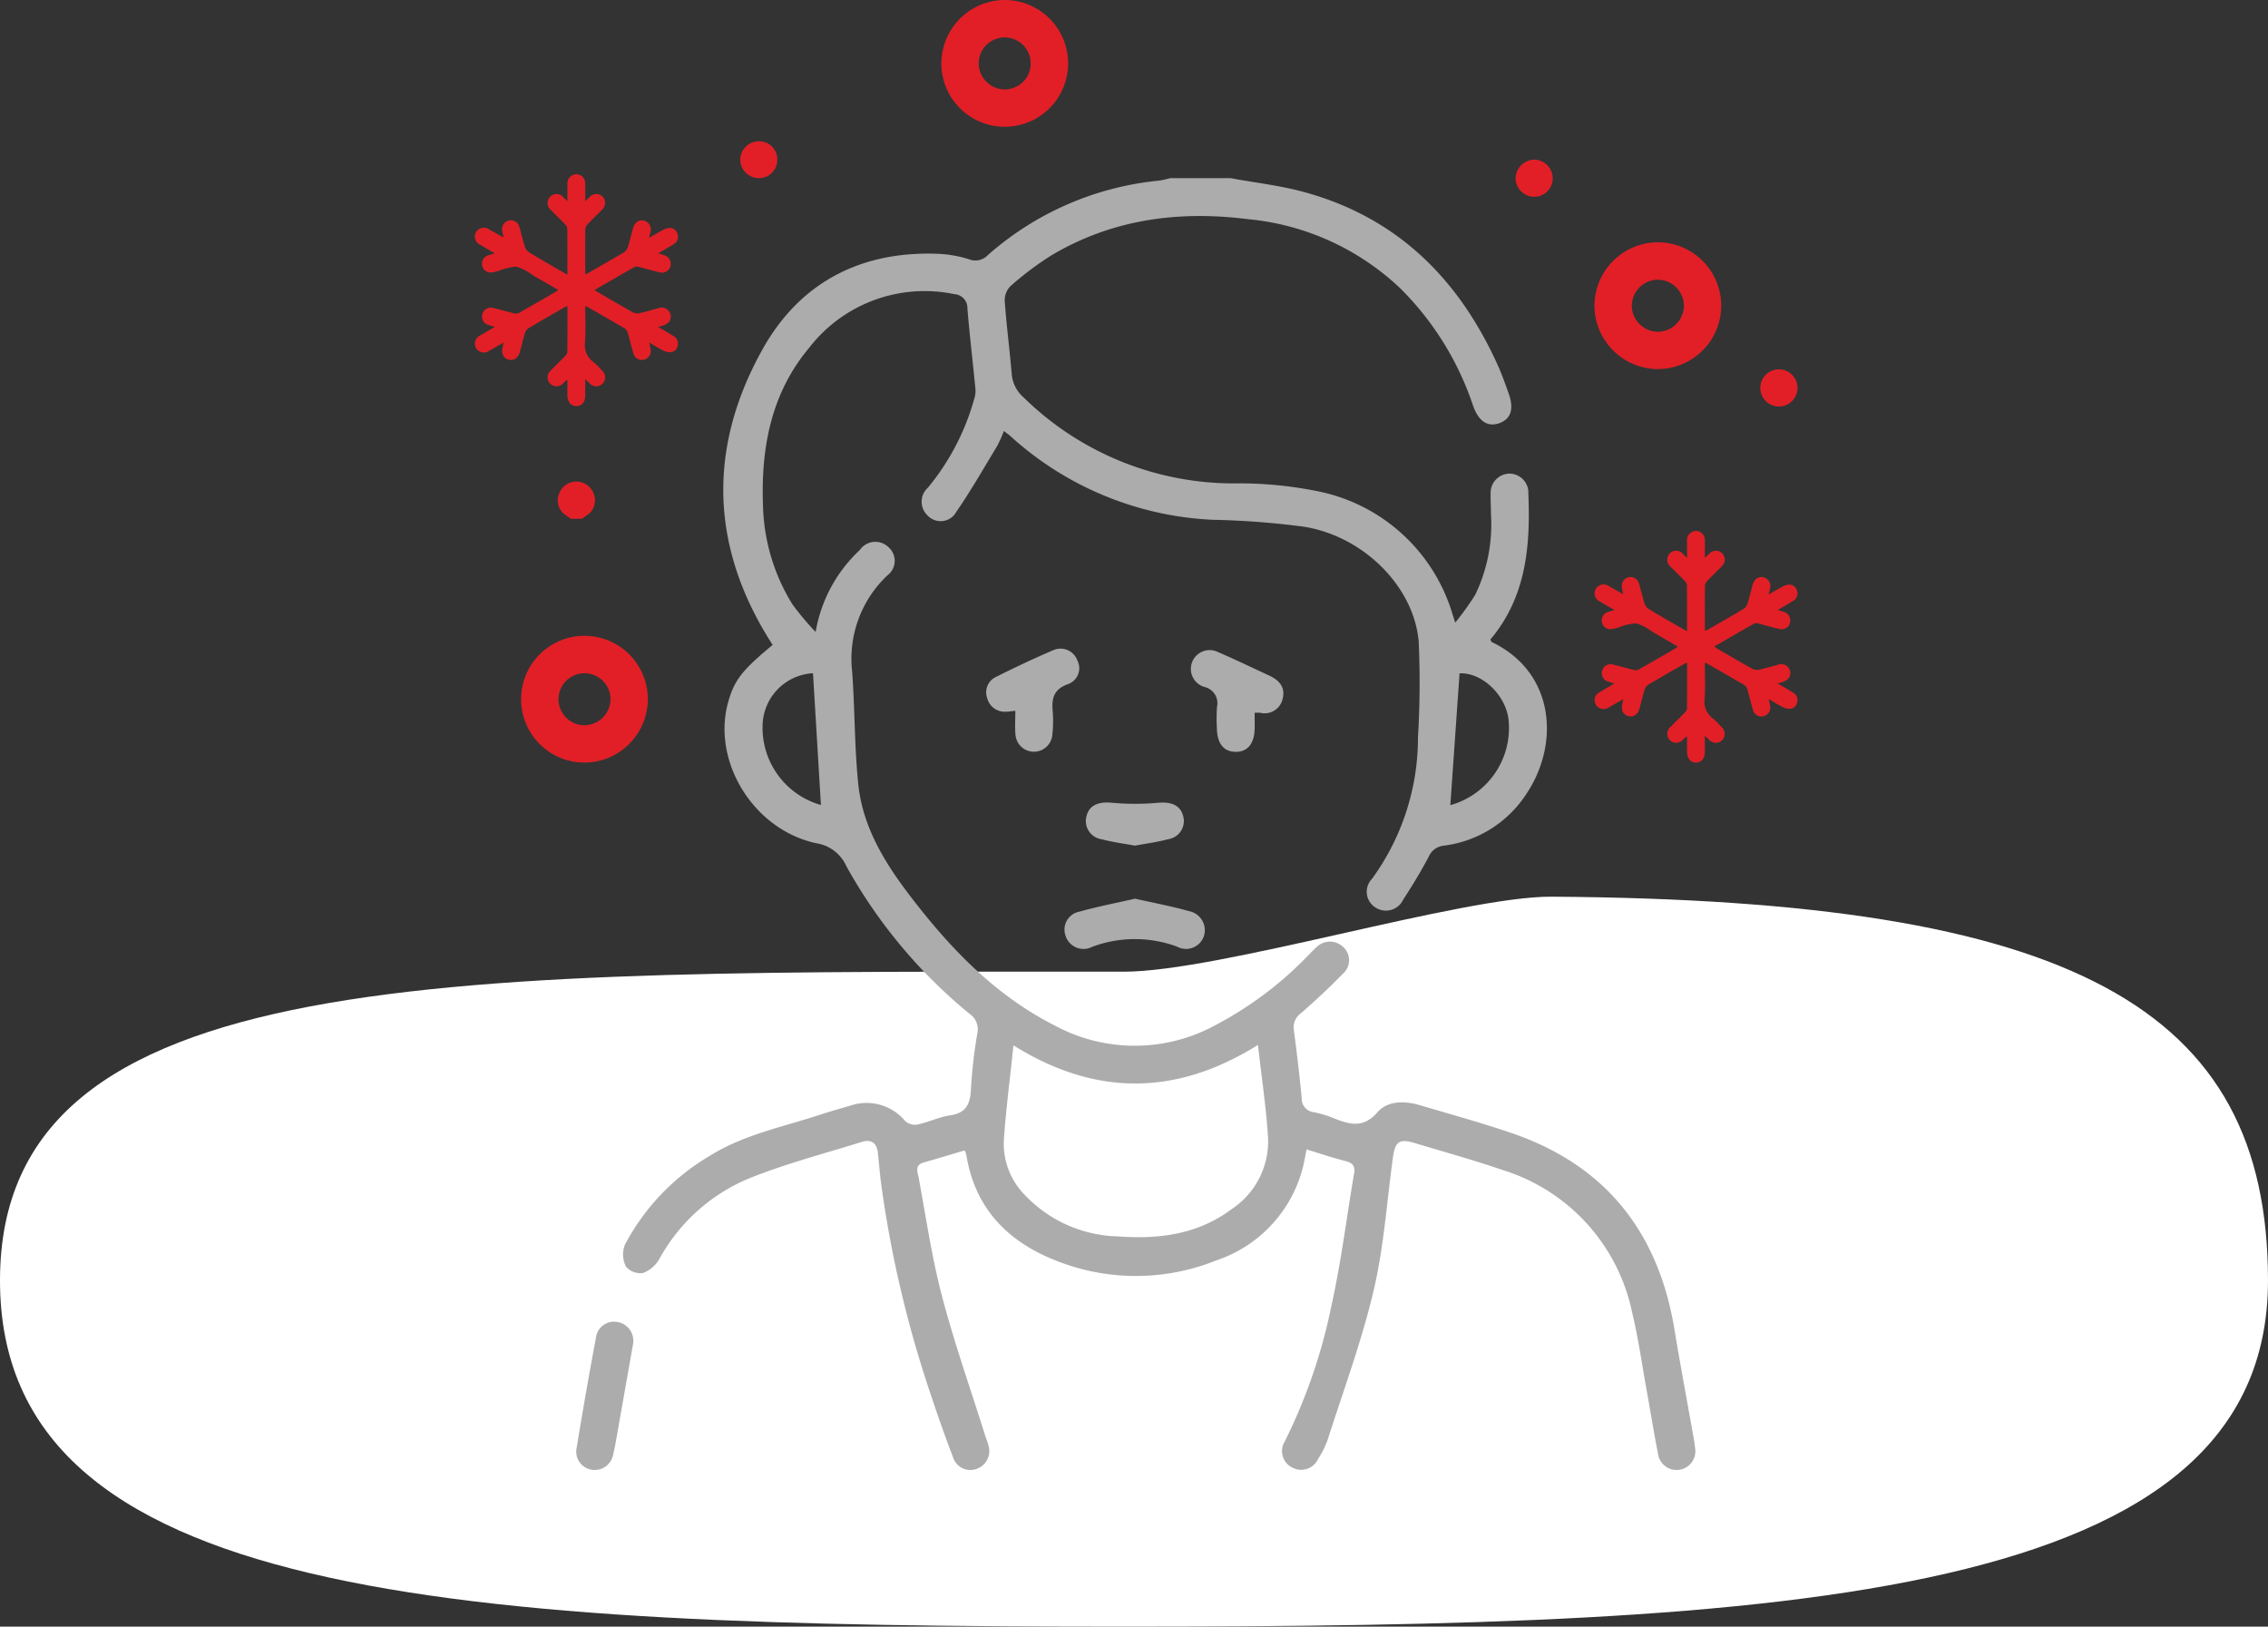 <svg xmlns="http://www.w3.org/2000/svg" width="200.665" height="143.886" viewBox="0 0 200.665 143.886">
  <rect x="0" y="0" width="200.665" height="143.886" fill="#333333" stroke="none"/>
  <g id="Group_183095" data-name="Group 183095" transform="translate(-2012 -319)">
    <path id="Path_20477" data-name="Path 20477" d="M107.5,62.769c8.431,0,29.98-6.684,37.854-6.634,46.033.295,63.38,9.724,63.38,33.95,0,28.235-41.864,30.619-101.235,30.619S8.07,118.32,8.07,90.085,48.129,62.769,107.5,62.769Z" transform="translate(2003.93 342.182)" fill="#fff"/>
    <g id="Group_183094" data-name="Group 183094" transform="translate(3.645 16.591)">
      <g id="Group_183093" data-name="Group 183093" transform="translate(2059.35 318.169)">
        <path id="Path_45245" data-name="Path 45245" d="M643.7-55.515c2.15.4,4.341.644,6.445,1.215,8.261,2.239,13.729,7.677,17.183,15.332.366.811.664,1.654.962,2.493.487,1.373.209,2.247-.8,2.623-1.042.387-1.86-.139-2.355-1.557a26.381,26.381,0,0,0-6.4-10.328,22.637,22.637,0,0,0-13.549-6.156c-6.1-.764-11.953.005-17.322,3.188a27.865,27.865,0,0,0-3.647,2.735,1.783,1.783,0,0,0-.513,1.314c.155,2.15.433,4.29.618,6.438a3.057,3.057,0,0,0,1.05,2.093,26.535,26.535,0,0,0,18.509,7.609,35.228,35.228,0,0,1,7.635.718A15.643,15.643,0,0,1,663.326-16.94c.045.134.087.27.237.739a25.021,25.021,0,0,0,1.762-2.446,14.291,14.291,0,0,0,1.4-7.139c0-.6-.043-1.191-.026-1.785a1.7,1.7,0,0,1,1.592-1.808,1.68,1.68,0,0,1,1.742,1.769c.193,4.652-.194,9.16-3.362,12.905.06.11.077.2.126.224,5.583,2.665,6.03,8.988,3.077,13.409a10.211,10.211,0,0,1-7.323,4.6,1.639,1.639,0,0,0-1.363,1.043c-.686,1.273-1.434,2.517-2.226,3.729a1.687,1.687,0,0,1-2.469.689,1.641,1.641,0,0,1-.285-2.537,21.22,21.22,0,0,0,4.06-12.516,81.032,81.032,0,0,0,.063-8.471c-.429-4.888-4.931-9.333-10.179-10.152a71.914,71.914,0,0,0-8-.609,28.541,28.541,0,0,1-17.973-7.429c-.138-.121-.29-.226-.548-.426a11.807,11.807,0,0,1-.591,1.32c-1.186,1.962-2.326,3.958-3.626,5.842a1.573,1.573,0,0,1-2.512.332,1.669,1.669,0,0,1,.01-2.484,21.271,21.271,0,0,0,4.093-7.846,2.207,2.207,0,0,0,.109-.869c-.229-2.368-.51-4.732-.709-7.1a1.239,1.239,0,0,0-1.181-1.305,12.907,12.907,0,0,0-12.822,4.75c-3.388,4.037-4.28,8.907-4.083,14.014a17.371,17.371,0,0,0,2.592,8.662,24.092,24.092,0,0,0,2.064,2.461,12.844,12.844,0,0,1,3.908-7.249,1.665,1.665,0,0,1,2.546-.242,1.6,1.6,0,0,1-.089,2.471,10.134,10.134,0,0,0-3.129,8.581c.236,3.3.2,6.62.535,9.9.4,3.857,2.4,7.052,4.722,10.063,3.5,4.548,7.423,8.62,12.621,11.267a14.91,14.91,0,0,0,14.329-.05,32.184,32.184,0,0,0,8-5.988c.289-.289.561-.6.869-.866a1.677,1.677,0,0,1,2.321-.058,1.572,1.572,0,0,1,.039,2.38c-1.193,1.223-2.444,2.394-3.733,3.516a1.53,1.53,0,0,0-.626,1.517c.265,1.989.5,3.983.692,5.981a1.2,1.2,0,0,0,1.106,1.26,10.144,10.144,0,0,1,1.807.56c1.367.53,2.548.863,3.779-.551.915-1.051,2.424-1.028,3.778-.629,2.706.8,5.43,1.55,8.1,2.461,8.328,2.845,12.988,8.767,14.411,17.371.533,3.225,1.137,6.439,1.707,9.658a7.476,7.476,0,0,1,.108.772,1.662,1.662,0,1,1-3.279.521c-.361-1.822-.652-3.657-.983-5.485-.423-2.339-.75-4.7-1.308-7.01a16.754,16.754,0,0,0-11.484-12.57c-2.562-.88-5.178-1.6-7.774-2.381-1.337-.4-1.7-.122-1.9,1.3-.539,3.937-.8,7.939-1.713,11.79-1.053,4.464-2.664,8.8-4.063,13.178a8.181,8.181,0,0,1-.847,1.69,1.646,1.646,0,0,1-2.274.758,1.622,1.622,0,0,1-.676-2.3A48.52,48.52,0,0,0,652.6,44.272c.865-3.87,1.348-7.825,2.014-11.741.109-.639-.1-.935-.742-1.1-1.141-.287-2.258-.667-3.458-1.031-.13.625-.218,1.169-.359,1.7a11.733,11.733,0,0,1-7.64,8.117,19.041,19.041,0,0,1-14.267-.023c-4.148-1.644-7.014-4.542-7.809-9.132-.025-.145-.066-.288-.105-.431-.009-.034-.042-.06-.1-.138-1.184.35-2.384.718-3.593,1.058-.855.24-.534.9-.446,1.373.648,3.5,1.163,7.048,2.068,10.487,1.095,4.159,2.533,8.227,3.823,12.334.089.283.216.556.28.845a1.667,1.667,0,0,1-1.057,2.068,1.6,1.6,0,0,1-2.071-1.014q-1.073-2.807-2.012-5.666a100.122,100.122,0,0,1-4.367-18.63c-.112-.885-.183-1.775-.277-2.662-.091-.857-.6-1.209-1.391-.962-3.4,1.06-6.871,1.957-10.159,3.3a16.113,16.113,0,0,0-7.795,7.079,2.759,2.759,0,0,1-1.43,1.222,1.672,1.672,0,0,1-1.511-.554,2.4,2.4,0,0,1-.105-1.927,19.863,19.863,0,0,1,7.426-7.823c3.046-1.929,6.534-2.6,9.874-3.7.881-.29,1.776-.54,2.668-.8a4.438,4.438,0,0,1,4.848,1.377,1.328,1.328,0,0,0,1.078.3c.977-.212,1.908-.669,2.889-.812,1.379-.2,1.771-.965,1.837-2.242a43.25,43.25,0,0,1,.565-4.983,1.672,1.672,0,0,0-.716-1.784A45.217,45.217,0,0,1,609.694,5.346a3.493,3.493,0,0,0-2.652-2.03c-5.617-1.2-9.326-7.344-7.772-12.608.551-1.867,1.234-2.724,3.9-4.938-5.534-8.571-5.781-17.392-.892-26.15,3.306-5.923,8.736-8.737,15.612-8.44a10.694,10.694,0,0,1,2.623.467A1.516,1.516,0,0,0,622.2-48.7a26.794,26.794,0,0,1,15.179-6.6,9.464,9.464,0,0,0,.963-.214Zm2.412,76.667c-7.213,4.514-14.373,4.574-21.635.041-.305,2.924-.66,5.648-.851,8.384a6.464,6.464,0,0,0,1.867,4.861,11.727,11.727,0,0,0,8.236,3.653c3.606.267,7.06-.165,10.055-2.415A7.186,7.186,0,0,0,647,29.287C646.828,26.632,646.429,23.992,646.108,21.152ZM606.741-11.725a4.718,4.718,0,0,0-4.454,4.456,7.1,7.1,0,0,0,5.156,7.2Zm56.39,11.67a7.081,7.081,0,0,0,5.16-7.454c-.175-2.172-2.278-4.29-4.345-4.207C663.674-7.811,663.4-3.912,663.131-.055Z" transform="translate(-585.805 55.515)" fill="#acacac"/>
        <path id="Path_45248" data-name="Path 45248" d="M576.489,398.79c-.394,2.23-.818,4.642-1.247,7.053-.163.913-.3,1.833-.516,2.734a1.656,1.656,0,0,1-1.861,1.373,1.618,1.618,0,0,1-1.37-1.958q.8-4.89,1.71-9.761a1.609,1.609,0,0,1,1.873-1.36A1.689,1.689,0,0,1,576.489,398.79Z" transform="translate(-571.467 -295.698)" fill="#acacac"/>
        <path id="Path_45249" data-name="Path 45249" d="M736.244,136.107c-.394.039-.613.082-.831.079a1.6,1.6,0,0,1-1.663-1.213,1.5,1.5,0,0,1,.811-1.878c1.654-.83,3.332-1.621,5.034-2.347a1.577,1.577,0,0,1,2.126.879,1.5,1.5,0,0,1-.827,2.125c-1.247.443-1.45,1.252-1.345,2.386a10.958,10.958,0,0,1-.034,2.111,1.636,1.636,0,0,1-3.258-.014C736.194,137.578,736.244,136.91,736.244,136.107Z" transform="translate(-697.405 -88.992)" fill="#acacac"/>
        <path id="Path_45250" data-name="Path 45250" d="M820.189,136.733c0,.555.011,1,0,1.441-.041,1.325-.644,2.034-1.7,2.015-1.044-.018-1.612-.73-1.64-2.077a15.711,15.711,0,0,1,.009-1.89,1.475,1.475,0,0,0-1.083-1.762,1.663,1.663,0,1,1,1.163-3.1c1.529.661,3.03,1.387,4.543,2.085.857.4,1.431,1.009,1.195,2a1.635,1.635,0,0,1-2.025,1.286C820.542,136.722,820.436,136.733,820.189,136.733Z" transform="translate(-760.177 -89.447)" fill="#acacac"/>
        <path id="Path_45251" data-name="Path 45251" d="M770.856,229.529c1.673.381,3.236.67,4.757,1.1a1.72,1.72,0,0,1,1.333,2.2,1.667,1.667,0,0,1-2.379.944,10.761,10.761,0,0,0-7.507.016,1.667,1.667,0,0,1-2.363-.992,1.614,1.614,0,0,1,1.245-2.122C767.567,230.217,769.236,229.9,770.856,229.529Z" transform="translate(-721.42 -165.797)" fill="#acacac"/>
        <path id="Path_45252" data-name="Path 45252" d="M777.43,195.3c-1-.186-1.988-.312-2.946-.567a1.627,1.627,0,0,1-1.33-2.07c.236-.942,1.072-1.266,2.18-1.163a22.734,22.734,0,0,0,4.152.006c1.119-.1,1.95.2,2.2,1.136a1.624,1.624,0,0,1-1.3,2.086C779.421,194.986,778.429,195.112,777.43,195.3Z" transform="translate(-728.011 -136.257)" fill="#acacac"/>
      </g>
      <path id="Path_45254" data-name="Path 45254" d="M1016.317,287.372c-.13-.092-.262-.182-.391-.276a1.559,1.559,0,0,1-.674-1.854,1.63,1.63,0,0,1,3.12,0,1.562,1.562,0,0,1-.674,1.854c-.129.094-.26.184-.391.276Z" transform="translate(1042.539 60.922)" fill="#e21f26"/>
      <path id="Path_45256" data-name="Path 45256" d="M973.566-198.192c0-1.41,0-2.737-.008-4.063a.606.606,0,0,0-.173-.366c-.408-.428-.834-.838-1.249-1.259a.811.811,0,0,1-.086-1.214.789.789,0,0,1,1.185.088l.331.315c0-.553,0-1.028,0-1.5a.811.811,0,0,1,.575-.843.782.782,0,0,1,1,.764c.015.5,0,.992,0,1.586.178-.169.293-.284.414-.392a.779.779,0,0,1,1.13,0,.784.784,0,0,1-.018,1.1c-.434.457-.9.889-1.329,1.346a.662.662,0,0,0-.187.4c-.014,1.274-.008,2.548-.007,3.823,0,.048.01.1.02.184.134-.068.237-.114.335-.171,1.024-.588,2.052-1.171,3.066-1.776a.84.84,0,0,0,.338-.434c.173-.55.3-1.114.455-1.67s.542-.812,1.009-.686a.817.817,0,0,1,.52,1.075c-.026.113-.054.225-.107.443.461-.266.839-.5,1.236-.705a1.345,1.345,0,0,1,.627-.175.707.707,0,0,1,.666.578.73.73,0,0,1-.343.85c-.431.273-.878.521-1.37.81.2.067.353.117.506.169a.789.789,0,0,1,.583.935.768.768,0,0,1-.969.578c-.626-.142-1.243-.326-1.866-.482a.5.5,0,0,0-.331,0c-1.174.665-2.341,1.342-3.552,2.041.119.081.2.142.281.191,1.033.6,2.063,1.2,3.106,1.785a.9.9,0,0,0,.578.075c.55-.119,1.09-.288,1.636-.43a.814.814,0,0,1,1.108.519c.13.451-.137.84-.692,1.007l-.4.121c.487.285.926.534,1.356.8a.751.751,0,0,1,.384.8.692.692,0,0,1-.573.626,1.223,1.223,0,0,1-.67-.119c-.423-.2-.821-.459-1.288-.727.049.24.092.415.121.592a.78.78,0,0,1-.554.917.77.77,0,0,1-.958-.542c-.18-.6-.321-1.217-.5-1.821a.667.667,0,0,0-.242-.371c-1.107-.655-2.224-1.291-3.34-1.932a1.2,1.2,0,0,0-.18-.061c0,1.082.051,2.131-.017,3.173a1.853,1.853,0,0,0,.736,1.766,6.753,6.753,0,0,1,.756.747.805.805,0,0,1,.063,1.161.791.791,0,0,1-1.187-.06l-.352-.331c0,.53,0,.981,0,1.431,0,.585-.292.937-.772.946s-.8-.362-.8-.958c0-.42,0-.841,0-1.261,0-.021-.02-.043-.048-.1-.109.1-.211.192-.312.285a.781.781,0,0,1-1.157.053.792.792,0,0,1,.04-1.157c.42-.434.858-.851,1.277-1.287a.616.616,0,0,0,.195-.357c.014-1.338.009-2.676.009-4.051a1.758,1.758,0,0,0-.237.09c-1.069.615-2.141,1.227-3.2,1.858a.778.778,0,0,0-.313.406c-.17.551-.3,1.114-.452,1.671s-.542.818-1,.7-.659-.547-.524-1.108c.027-.112.049-.225.088-.4-.465.266-.869.5-1.28.731a.8.8,0,0,1-1.161-.245.794.794,0,0,1,.388-1.122c.4-.24.809-.474,1.268-.742-.211-.065-.359-.108-.506-.156a.777.777,0,0,1-.592-.958.766.766,0,0,1,.98-.556c.613.141,1.217.324,1.828.472a.606.606,0,0,0,.4-.023c1.131-.639,2.254-1.293,3.378-1.944.03-.017.049-.053.1-.111l-1.092-.634c-.386-.224-.771-.45-1.159-.67a4.46,4.46,0,0,0-1.413-.74,4.619,4.619,0,0,0-1.555.363,4.394,4.394,0,0,1-.651.149.756.756,0,0,1-.833-.62.775.775,0,0,1,.495-.883c.18-.07.37-.115.617-.19-.461-.27-.869-.5-1.273-.745a.792.792,0,0,1-.382-1.123.8.8,0,0,1,1.164-.24c.4.221.8.448,1.2.672.008,0,.023,0,.061-.014-.037-.176-.085-.351-.11-.53a.777.777,0,0,1,.565-.91.77.77,0,0,1,.948.558c.174.577.3,1.169.485,1.743a.961.961,0,0,0,.371.5C971.267-199.5,972.384-198.873,973.566-198.192Z" transform="translate(1184.053 556.443)" fill="#e21f26"/>
      <path id="Path_45264" data-name="Path 45264" d="M973.576-198.181c0-1.412,0-2.74-.008-4.068a.607.607,0,0,0-.174-.366c-.408-.428-.835-.839-1.25-1.261a.812.812,0,0,1-.087-1.215.79.79,0,0,1,1.187.088l.332.315c0-.554,0-1.03,0-1.505a.812.812,0,0,1,.576-.844.783.783,0,0,1,1,.765c.015.5,0,.994,0,1.588.179-.17.293-.285.414-.392a.78.78,0,0,1,1.131,0,.785.785,0,0,1-.018,1.1c-.435.457-.9.89-1.331,1.347a.662.662,0,0,0-.187.4c-.014,1.276-.008,2.552-.007,3.827,0,.048.01.1.02.184.134-.068.238-.115.336-.171,1.025-.589,2.054-1.173,3.07-1.778a.841.841,0,0,0,.338-.434c.174-.55.3-1.115.456-1.672s.543-.813,1.01-.687a.818.818,0,0,1,.521,1.077c-.026.113-.055.226-.107.443.462-.267.84-.5,1.237-.706a1.347,1.347,0,0,1,.628-.175.708.708,0,0,1,.667.579.731.731,0,0,1-.344.852c-.432.273-.879.522-1.372.811.2.067.354.117.506.169a.79.79,0,0,1,.584.936.769.769,0,0,1-.97.579c-.627-.142-1.245-.326-1.869-.482a.5.5,0,0,0-.331,0c-1.175.666-2.344,1.344-3.556,2.043.119.081.2.142.282.191,1.034.6,2.065,1.206,3.11,1.788a.9.9,0,0,0,.578.075c.551-.119,1.091-.288,1.638-.43a.815.815,0,0,1,1.109.519c.131.452-.137.841-.693,1.008l-.4.121c.488.286.928.534,1.358.8a.752.752,0,0,1,.385.8.693.693,0,0,1-.574.627,1.225,1.225,0,0,1-.67-.119c-.423-.2-.822-.46-1.289-.728.05.24.092.416.121.593a.781.781,0,0,1-.555.918.771.771,0,0,1-.959-.543c-.18-.6-.322-1.219-.5-1.824a.668.668,0,0,0-.242-.372c-1.108-.655-2.227-1.293-3.344-1.934a1.2,1.2,0,0,0-.18-.061c0,1.083.051,2.134-.017,3.177a1.855,1.855,0,0,0,.737,1.768,6.762,6.762,0,0,1,.757.748.806.806,0,0,1,.063,1.162.792.792,0,0,1-1.188-.06l-.352-.331c0,.531,0,.982,0,1.433,0,.586-.292.938-.773.947s-.8-.363-.805-.959c0-.421,0-.842,0-1.263,0-.021-.02-.043-.048-.1-.109.1-.211.192-.312.285a.782.782,0,0,1-1.159.053.793.793,0,0,1,.04-1.159c.421-.435.859-.852,1.279-1.288a.618.618,0,0,0,.195-.357c.014-1.34.009-2.68.009-4.056a1.758,1.758,0,0,0-.237.09c-1.07.616-2.143,1.229-3.2,1.861a.779.779,0,0,0-.314.407c-.17.552-.3,1.116-.452,1.673s-.543.819-1.006.7-.66-.548-.525-1.109c.027-.112.049-.225.088-.4-.465.266-.871.5-1.281.732a.8.8,0,0,1-1.163-.246.8.8,0,0,1,.389-1.123c.4-.24.81-.474,1.27-.743-.211-.065-.36-.109-.507-.157a.778.778,0,0,1-.593-.96.767.767,0,0,1,.982-.557c.614.141,1.218.324,1.831.473a.607.607,0,0,0,.4-.023c1.133-.64,2.257-1.295,3.382-1.947.03-.017.049-.053.1-.111l-1.094-.635c-.387-.224-.772-.451-1.161-.671a4.466,4.466,0,0,0-1.414-.741,4.625,4.625,0,0,0-1.557.363,4.408,4.408,0,0,1-.651.149.757.757,0,0,1-.834-.621.776.776,0,0,1,.5-.884c.18-.07.37-.115.618-.191-.462-.27-.87-.5-1.274-.746a.793.793,0,0,1-.383-1.124.8.8,0,0,1,1.165-.24c.4.221.8.449,1.2.673.008,0,.023-.005.061-.014-.037-.176-.085-.352-.11-.531a.778.778,0,0,1,.566-.911.771.771,0,0,1,.95.558c.174.578.3,1.171.486,1.745a.962.962,0,0,0,.371.5C971.275-199.5,972.393-198.863,973.576-198.181Z" transform="translate(1084.982 524.892)" fill="#e21f26"/>
      <path id="Path_45257" data-name="Path 45257" d="M741.242-141.942a5.629,5.629,0,0,1-5.591-5.626,5.627,5.627,0,0,1,5.627-5.589,5.621,5.621,0,0,1,5.589,5.624A5.624,5.624,0,0,1,741.242-141.942Zm.056-3.3a2.326,2.326,0,0,0,2.265-2.343,2.325,2.325,0,0,0-2.343-2.265,2.326,2.326,0,0,0-2.265,2.343A2.326,2.326,0,0,0,741.3-145.245Z" transform="translate(1413.778 476.999)" fill="#e21f26"/>
      <path id="Path_45258" data-name="Path 45258" d="M908.95,25.74a5.607,5.607,0,1,1,5.63-5.585A5.63,5.63,0,0,1,908.95,25.74Zm2.327-5.586a2.3,2.3,0,1,0-2.326,2.283A2.324,2.324,0,0,0,911.277,20.154Z" transform="translate(1151.094 344.124)" fill="#e21f26"/>
      <path id="Path_45259" data-name="Path 45259" d="M1076.7,182.209a5.607,5.607,0,1,1-5.625,5.589A5.623,5.623,0,0,1,1076.7,182.209Zm-.043,7.911a2.3,2.3,0,1,0-2.278-2.33A2.324,2.324,0,0,0,1076.66,190.12Z" transform="translate(1020.569 120.2)" fill="#e21f26"/>
      <path id="Path_45261" data-name="Path 45261" d="M1019.543,129.077a1.633,1.633,0,0,1-1.655,1.6,1.659,1.659,0,0,1-1.63-1.635,1.687,1.687,0,0,1,1.709-1.65A1.661,1.661,0,0,1,1019.543,129.077Z" transform="translate(1126.191 189.138)" fill="#e21f26"/>
      <path id="Path_45262" data-name="Path 45262" d="M1176.207,130.156a1.645,1.645,0,1,1-3.287-.123,1.645,1.645,0,0,1,3.287.123Z" transform="translate(991.185 206.594)" fill="#e21f26"/>
      <path id="Path_45263" data-name="Path 45263" d="M842.067-48.089a1.606,1.606,0,0,1-1.632,1.6,1.645,1.645,0,0,1-1.644-1.613,1.646,1.646,0,0,1,1.693-1.645A1.6,1.6,0,0,1,842.067-48.089Z" transform="translate(1235.059 364.654)" fill="#e21f26"/>
    </g>
  </g>
</svg>
